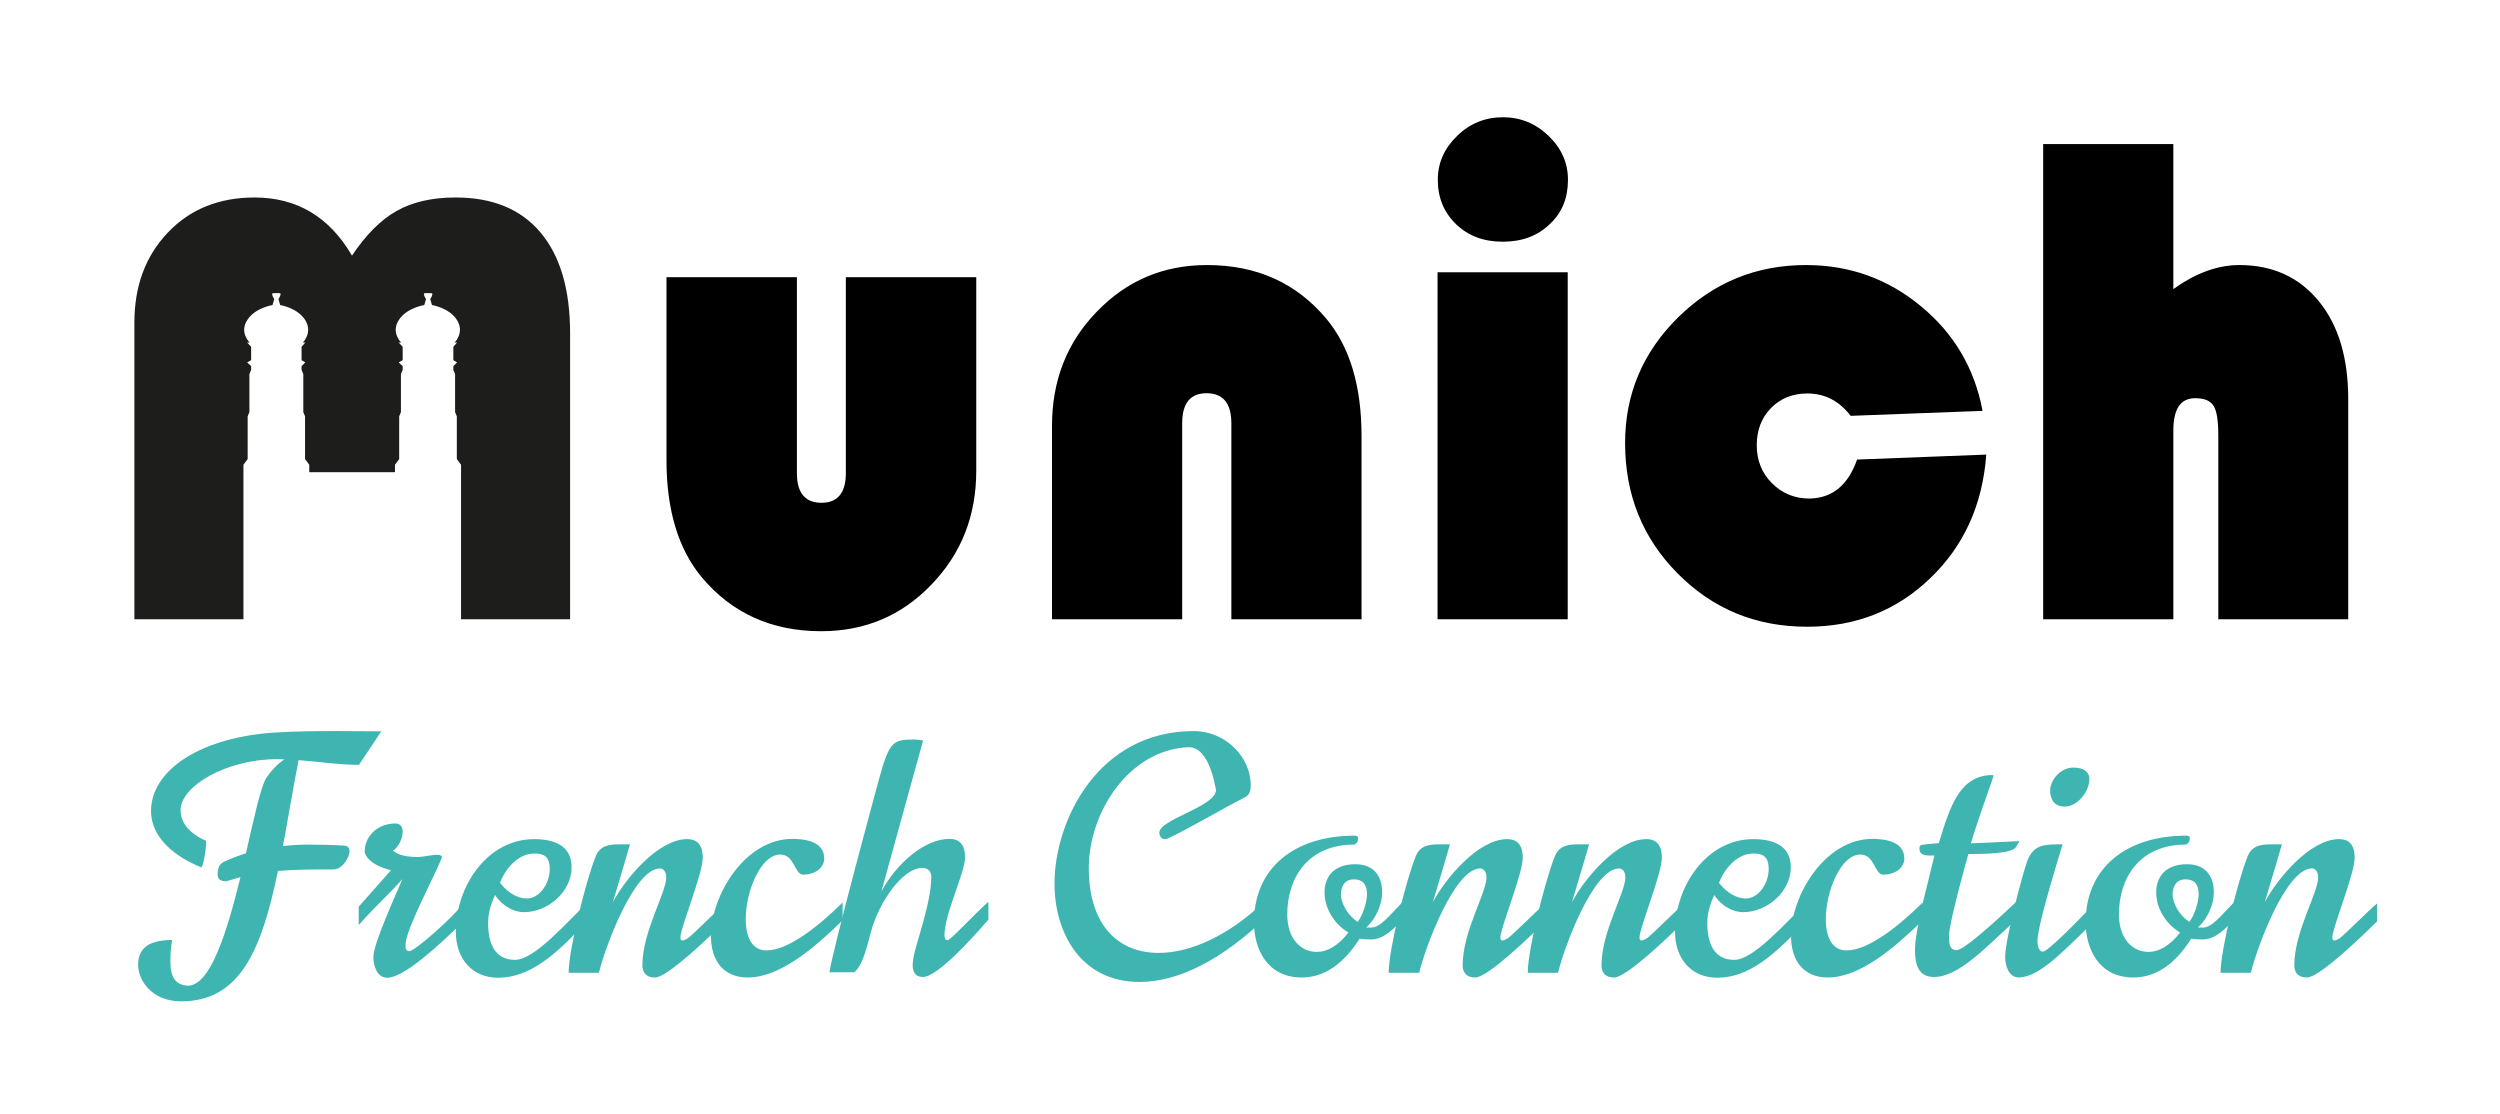 <svg version="1.1" id="Calque_1" xmlns="http://www.w3.org/2000/svg" x="0" y="0" viewBox="0 0 1006.4 448.5" xml:space="preserve"><style>.st0{fill:#3fb5b2}</style><path class="st0" d="M138.3 340.4c1.7 0 2.4 1 2.4 2.1 0 2.9-3 7.5-6.5 7.5-7.9 0-15.1 0-22.3.6-6.5 31.2-14.9 52.5-39 52.5-11.8 0-17.3-8.5-17.3-14.7 0-5.3 2.6-10 13.7-10-.6 3.1-.7 6.2-.7 8.7 0 5.5 1.5 9.4 7 9.7 9.2 0 15.9-22.1 21.2-43.7l-5.5 1.6c-.4.1-3.7.3-3.7-2.6 0-4.1 1.9-5 3.3-5.5 1.7-.8 4.6-2 8.1-3.1 3.2-13.9 5.8-26.2 8.1-30.2 2.1-3.1 4.7-5.9 7.4-7.6-.9 0-2-.1-2.9-.1-20.5 0-38.9 10.9-38.9 20.5 0 4.7 3 9.2 10.3 12.4 0 3.7-1.1 9.7-1.9 10.7-14.2-5.8-20.3-14.3-20.3-22.7 0-15.6 18-29 48.1-31.5 8.3-.6 17.4-.7 26.9-.7 6.3 0 11.9.1 17.7.1l-9 13.5c-8.4 0-15.9-1.3-24.3-1.9-2.4 12.2-4.3 23.9-6.3 34.6 3.3-.4 6.7-.6 10.4-.6 4.5 0 9 .1 14 .4zM177.7 345.7c-3 7.4-14.4 28.7-14.4 34.3 0 .8-.4 2.9 1.5 2.9 2.2 0 17.8-13.8 21.9-19.4v7.2c-10.5 10.5-24.3 22.9-30.8 22.9-4 0-5.6-4.5-5.6-8.4 0-5.4 9.6-26.3 11.7-31.3-7.8 8.6-9.4 9.3-17.6 18.5V365l13-14.7c-8.7-2.1-10.6-6.2-10.6-7.5 0-5.6 4.6-11.3 12.4-11.3 2 0 2.9 1.4 2.9 3.4 0 2.5-1.7 6.3-3.9 7.5 2.2 2 5.9 2.6 10.1 2.6 1.9 0 5.5-.9 7.7-.9 1.1 0 1.9.3 1.9.9-.1.1-.1.4-.2.7z"/><path class="st0" d="M200.5 393.6c-10.3 0-17-7.5-17-18.5 0-18.5 12.8-37.3 31.5-37.3 8.4 0 15.1 2.8 15.1 11.3 0 9.9-9.5 18.1-19.2 18.1-3.6 0-8.4-2-11.6-6.9-1.9 4-2.8 7.7-2.8 11.3 0 7.7 2.4 14.8 10.8 14.8 8 0 20.8-15.2 29-22.8v7.1c-12.5 13.8-23.1 22.9-35.8 22.9zm.8-38.2c3 3.9 7 6.3 10.8 6.3 5 0 9.2-5.9 9.2-11.9 0-4.9-2.3-6.2-6-6.2-7.7-.1-12.7 7.9-14 11.8z"/><path class="st0" d="M291.9 363.7v7.2c-5.1 5.1-23.1 22.6-28.2 22.6-4.4 0-5.1-3-5.1-4.9 0-13.7 9.6-29 9.6-35.5 0-2.2-1.2-3.5-2.5-3.5-10.5 0-22.3 32.3-24.6 42h-12.2c.1-9.9 7.1-37.3 10.8-46.6 1.7-4.5 5.1-5.1 9.6-5.1h4.3s-4.7 16.2-6.9 23.3c5.1-9.6 18.3-25.4 29.9-25.4 4.3 0 6.3 2.6 6.3 7.5 0 6.5-9 28.2-9 32.1 0 .8.3 1.2.8 1.2s1.2-.3 2.2-.9c2.2-1.6 11.9-11.4 15-14z"/><path class="st0" d="M301 393.5c-10.3 0-14.8-7.4-14.8-16.7 0-16.4 13.7-39.1 32.8-39.1 4.5 0 12.8.8 12.8 7.9 0 3.7-3.6 6.5-8.5 6.5-3.5 0-3.4-8.1-9.2-8.1-7.8 0-13.9 14.7-13.9 26 0 7 2.4 12.6 8.3 12.6 8.8 0 21-9.7 30.7-19.3v7.2c-11.6 11.3-25.3 23-38.2 23z"/><path class="st0" d="M371.6 298.1l-16.8 60.8c6-11.2 17.3-21.2 27.4-21.2 4.3 0 6.3 2.6 6.3 7.5 0 6-8.3 22.7-8.3 31.4 0 0 0 1.9 1.2 1.9 1.3 0 10.2-9.9 16.5-15.5v7.2c-6.1 7-20.4 23.1-26.4 23.1-3.3 0-4.1-2.4-4.1-4.9 0-.8.2-1.9.3-2.6.5-4.6 7.2-22.1 7.2-32.7 0-2.4-1.3-3.7-3.7-3.7-7.9 0-17.5 14-20.6 25.8-2.2 8.4-3.7 13.7-6.7 16.2h-10c1.1-8.4 19.8-77.2 19.8-77.2 4.4-16.2 5.8-16.5 14.9-16.5 1.1.2 2.3.2 3 .4zM478.6 300.8c-24.3.9-40.3 26.5-40.3 48.6 0 23.1 11.9 34.2 28.1 34.2 13 0 28.5-7.1 42.8-20.9v7.1c-16.5 15.6-33.9 25.5-50.5 25.5-23.6 0-34.2-19.8-34.2-39.6 0-25.5 17.7-61.4 56-61.4 13 0 23 10.6 23 21.8 0 2.2-.5 4-2.4 4.9-8.4 4.2-22.3 12.5-30.7 16.4-.5.3-1.1.4-1.5.4-1.4 0-2.2-1.3-2.2-2.6 0-5.4 22.8-10.5 22.8-17.2-.1-.1-2.3-17.2-10.9-17.2z"/><path class="st0" d="M518.2 368.1c0 10.1 5.7 15.1 11.9 15.1 4 0 8.5-2.3 12.7-7.8-6.3-3.8-9.6-10.4-9.6-16.1 0-6.3 3.7-11.4 12.4-11.4 7.7 0 10.8 5.1 10.8 11.3 0 4.9-2.4 10.5-6.4 14.2h2c3.8 0 7.4-5 13.7-11.4v7.1c-5.3 5.6-9 9.1-13.9 9.1-1.3 0-2.9-.1-4.5-.3-6.5 10.2-14.2 15.6-23.3 15.6-14 0-19.2-11.7-19.2-22.2 0-21.9 16.3-34.9 40.5-34.9.6 0 1.3.1 1.4.8 0 1.3 0 1.8-1.4 2.8-18.7-.1-27.1 13.3-27.1 28.1zm28.3 3c1.7-1.9 3.8-7.4 3.8-11.2 0-3.3-1.3-5.9-5.3-5.9-3.7 0-5.2 2.8-5.2 6.2.1 3.7 2.9 8.4 6.7 10.9z"/><path class="st0" d="M622.1 363.7v7.2c-5.1 5.1-23.1 22.6-28.2 22.6-4.4 0-5.1-3-5.1-4.9 0-13.7 9.6-29 9.6-35.5 0-2.2-1.2-3.5-2.5-3.5-10.5 0-22.3 32.3-24.6 42H559c.1-9.9 7.1-37.3 10.8-46.6 1.7-4.5 5.1-5.1 9.6-5.1h4.3s-4.7 16.2-6.9 23.3c5.1-9.6 18.3-25.4 29.9-25.4 4.3 0 6.3 2.6 6.3 7.5 0 6.5-9 28.2-9 32.1 0 .8.3 1.2.8 1.2s1.2-.3 2.2-.9c2.2-1.6 11.9-11.4 15.1-14z"/><path class="st0" d="M678 363.7v7.2c-5.1 5.1-23.1 22.6-28.2 22.6-4.4 0-5.1-3-5.1-4.9 0-13.7 9.6-29 9.6-35.5 0-2.2-1.2-3.5-2.5-3.5-10.5 0-22.3 32.3-24.6 42H615c.1-9.9 7.1-37.3 10.8-46.6 1.7-4.5 5.1-5.1 9.6-5.1h4.3s-4.7 16.2-6.9 23.3c5.1-9.6 18.3-25.4 29.9-25.4 4.3 0 6.3 2.6 6.3 7.5 0 6.5-9 28.2-9 32.1 0 .8.3 1.2.8 1.2s1.2-.3 2.2-.9c2.2-1.6 11.9-11.4 15-14z"/><path class="st0" d="M691.3 393.6c-10.3 0-17-7.5-17-18.5 0-18.5 12.8-37.3 31.5-37.3 8.4 0 15.1 2.8 15.1 11.3 0 9.9-9.5 18.1-19.2 18.1-3.6 0-8.4-2-11.6-6.9-1.9 4-2.8 7.7-2.8 11.3 0 7.7 2.4 14.8 10.8 14.8 8 0 20.8-15.2 29-22.8v7.1c-12.6 13.8-23.2 22.9-35.8 22.9zm.7-38.2c3 3.9 7 6.3 10.8 6.3 5 0 9.2-5.9 9.2-11.9 0-4.9-2.3-6.2-6-6.2-7.7-.1-12.6 7.9-14 11.8z"/><path class="st0" d="M735.8 393.5c-10.3 0-14.8-7.4-14.8-16.7 0-16.4 13.7-39.1 32.8-39.1 4.5 0 12.8.8 12.8 7.9 0 3.7-3.6 6.5-8.5 6.5-3.5 0-3.4-8.1-9.2-8.1-7.8 0-13.9 14.7-13.9 26 0 7 2.4 12.6 8.3 12.6 8.8 0 21-9.7 30.7-19.3v7.2c-11.7 11.3-25.3 23-38.2 23z"/><path class="st0" d="M793.4 339.5l19.6-.9-1.4 2.3c-1.5 2.8-12.9 2.9-19.2 2.9-.1 0-7.8 27.7-7.8 32.8 0 3.1.1 5.9 3.1 5.9 2.4 0 12.3-8.4 24.4-19.9v7.2c-12.5 11.3-23.4 23.5-33.6 23.5-6.1 0-7.6-4.9-7.6-10.6 0-4.7 1.2-9.7 1.7-12.5 1.9-9.4 2.1-8.9 6.1-25.8-2.6 0-6 .4-6-2.8 0-1 0-1.5 2.4-1.7l5.4-.5c4.6-15.1 8.5-27.4 21.7-27.4l.3.3c0 .6-6.4 17.9-9.1 27.2z"/><path class="st0" d="M812.8 393.5c-4.1 0-5.6-4.5-5.6-8.4 0-6.9 7.1-33.7 8.9-38.5 2.5-6.6 6.8-6.7 13.4-6.7h.8c-2.1 7.2-10.1 32.6-10.1 39 0 1.2.3 4.2 2.2 4.2 2.1 0 16.8-15.1 20.8-19.6v7.2c-14.5 14.3-22.5 22.4-30.4 22.8zm18.3-68.8c-4.2 0-5.8-3-5.8-6.5 0-3.9 3.9-9.2 9.4-9.2 4.6 0 6.4 2.1 6.4 4.6 0 4.9-4.6 11.1-10 11.1z"/><path class="st0" d="M853 368.1c0 10.1 5.7 15.1 11.9 15.1 4 0 8.5-2.3 12.7-7.8-6.3-3.8-9.6-10.4-9.6-16.1 0-6.3 3.7-11.4 12.4-11.4 7.7 0 10.8 5.1 10.8 11.3 0 4.9-2.4 10.5-6.4 14.2h2c3.8 0 7.4-5 13.7-11.4v7.1c-5.3 5.6-9 9.1-13.9 9.1-1.3 0-2.9-.1-4.5-.3-6.5 10.2-14.2 15.6-23.3 15.6-14 0-19.2-11.7-19.2-22.2 0-21.9 16.3-34.9 40.5-34.9.6 0 1.3.1 1.4.8 0 1.3 0 1.8-1.4 2.8-18.7-.1-27.1 13.3-27.1 28.1zm28.3 3c1.7-1.9 3.8-7.4 3.8-11.2 0-3.3-1.3-5.9-5.3-5.9-3.7 0-5.2 2.8-5.2 6.2.1 3.7 2.9 8.4 6.7 10.9z"/><path class="st0" d="M956.9 363.7v7.2c-5.1 5.1-23.1 22.6-28.2 22.6-4.4 0-5.1-3-5.1-4.9 0-13.7 9.6-29 9.6-35.5 0-2.2-1.2-3.5-2.5-3.5-10.5 0-22.3 32.3-24.6 42h-12.2c.1-9.9 7.1-37.3 10.8-46.6 1.7-4.5 5.1-5.1 9.6-5.1h4.3s-4.7 16.2-6.9 23.3c5.1-9.6 18.3-25.4 29.9-25.4 4.3 0 6.3 2.6 6.3 7.5 0 6.5-9 28.2-9 32.1 0 .8.3 1.2.8 1.2s1.2-.3 2.2-.9c2.1-1.6 11.8-11.4 15-14z"/><path d="M217.6 93.6c-7.9-9.4-19.3-14.1-34.2-14.1-9.4 0-17.3 1.8-23.7 5.4-6.4 3.6-12.4 9.6-18 18-9.1-15.6-22.2-23.4-39.2-23.4-14.3 0-26 4.7-34.9 14.1-9 9.4-13.5 21.5-13.5 36.3v119.4H98v-62.2l1.7-2.3v-17.2l.7-1.7v-15.3l.7-1.7v-1.5l-1.6-1.5 1.6-.9v-5.4l-1.6-1.7h1s-4.2-4-1-9c3.1-5 10.2-6.1 10.2-6.1l.7-2.4s-.7-1.1-.7-1.4c0-.3-.7-1 .7-1h1.7c1.4 0 .7.7.7 1 0 .3-.7 1.4-.7 1.4l.7 2.4s7 1.1 10.1 6.1c3.1 5-1 9-1 9h1l-1.5 1.7v5.4l1.5.9-1.5 1.5v1.5l.7 1.7v15.3l.7 1.7v17.2l1.7 2.3v3H159v-3l1.7-2.3v-17.2l.7-1.7v-15.3l.7-1.7v-1.5l-1.6-1.5 1.6-.9v-5.4l-1.6-1.7h1s-4.2-4-1-9c3.1-5 10.3-6.1 10.3-6.1l.7-2.4s-.7-1.1-.7-1.4c0-.3-.7-1 .7-1h1.7c1.4 0 .7.7.7 1 0 .3-.7 1.4-.7 1.4l.7 2.4s7 1.1 10.1 6.1c3.1 5-1 9-1 9h1l-1.5 1.7v5.4l1.5.9-1.5 1.5v1.5l.7 1.7v15.3l.7 1.7v17.2l1.7 2.3v62.2h43.9V134.2c0-17.7-4-31.2-11.9-40.6z" fill="#1d1d1b"/><g><path d="M268.4 111.6h52.4v78.9c0 7.9 3.3 11.9 9.9 11.9 6.5 0 9.8-4 9.8-11.9v-78.9H393v77.9c0 18.1-6 33.4-18.1 45.9-12 12.5-26.8 18.7-44.3 18.7-19.9 0-35.9-7.2-48.1-21.7-9.4-11.3-14.2-27-14.2-47.1v-73.7zM548.1 249.3h-52.4v-78.9c0-8-3.3-12.1-10-12.1-6.5 0-9.8 4-9.8 12.1v78.9h-52.4v-77.9c0-18.2 6-33.6 18.1-46 12.1-12.5 26.8-18.7 44.3-18.7 20 0 36 7.2 48.1 21.7 9.4 11.3 14.1 27 14.1 47.2v73.7zM631.1 109.6v139.7h-52.4V109.6h52.4zM605 47.2c7.1 0 13.2 2.5 18.4 7.5 5.2 5 7.8 10.9 7.8 17.7 0 7.3-2.4 13.3-7.4 17.9-4.9 4.7-11.2 7-18.8 7-7.7 0-13.9-2.3-18.8-7s-7.4-10.7-7.4-17.9c0-6.8 2.6-12.7 7.8-17.7 5.1-5 11.3-7.5 18.4-7.5zM747.6 185l52-2c-1.5 20.2-9 36.8-22.6 49.8-13.5 13-30 19.5-49.5 19.5-20.6 0-37.9-7.1-52.1-21.4-14.2-14.3-21.2-31.8-21.2-52.6 0-19.7 7.2-36.6 21.4-50.6 14.3-14 31.4-21 51.4-21 17.5 0 32.9 5.5 46.2 16.5 13.4 11 21.7 25.1 24.9 42.2l-53.1 2c-4.6-6-10.4-9-17.4-9-6 0-10.9 2-14.7 5.9-3.8 3.9-5.7 8.9-5.7 14.9 0 6.1 2 11.2 6.1 15.3 4.1 4.1 9.1 6.2 15.2 6.2 9.1-.2 15.4-5.3 19.1-15.7zM874.9 58v58.4c8.9-6.4 17.7-9.7 26.6-9.7 13.4 0 24.1 4.9 32 14.6 7.9 9.7 11.8 22.8 11.8 39.4v88.6H893v-73.9c0-6-.6-10-1.9-12-1.3-2.1-3.7-3.1-7.4-3.1-5.9 0-8.8 4.3-8.8 13v76h-52.4V58h52.4z"/></g></svg>